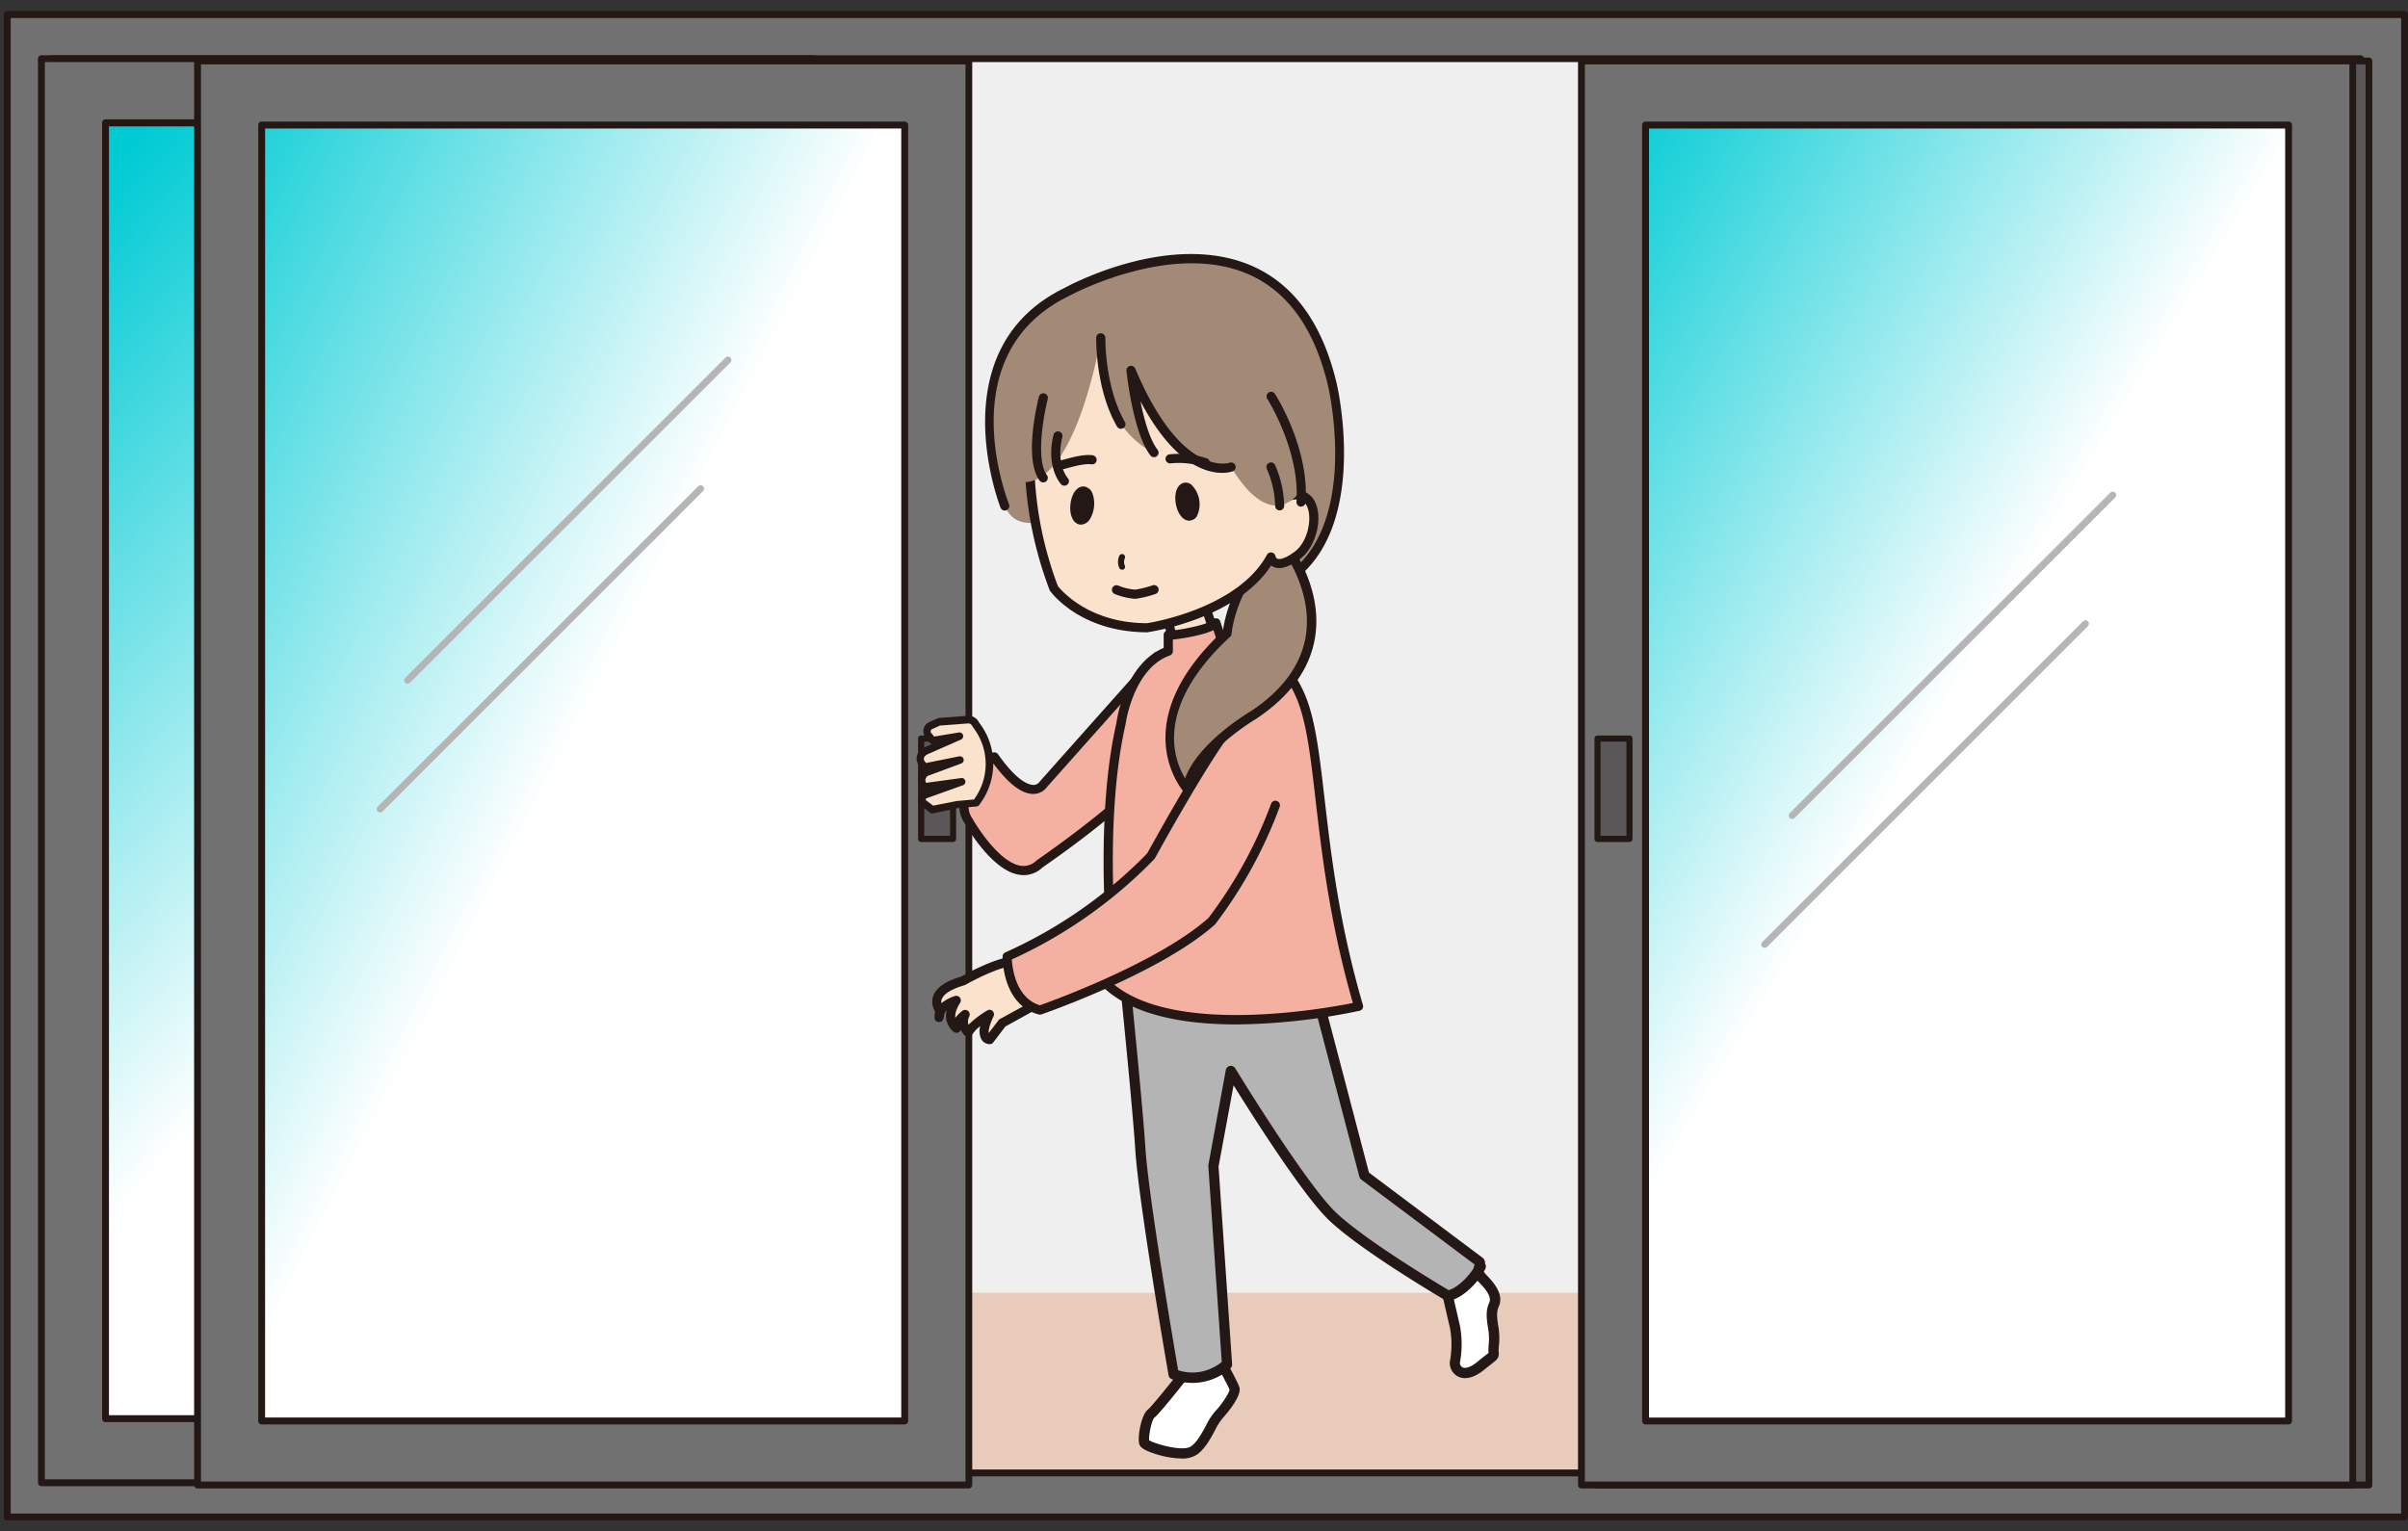 <svg xmlns="http://www.w3.org/2000/svg" xmlns:xlink="http://www.w3.org/1999/xlink" viewBox="0 0 800 508.86"><rect x="0" y="0" width="800" height="508.86" fill="#333333" stroke="none"/><defs><style>.cls-1{fill:#efefef;}.cls-2{fill:#e8cbb8;}.cls-3{fill:#fff;}.cls-4{fill:#231815;}.cls-5{fill:#727171;}.cls-6{fill:url(#名称未設定グラデーション_4);}.cls-7{fill:url(#名称未設定グラデーション_4-2);}.cls-8{fill:#595757;}.cls-9{fill:#f4b0a1;}.cls-10{fill:url(#名称未設定グラデーション_3);}.cls-11{fill:#fbe2cc;}.cls-12{fill:#b4b4b5;}.cls-13{fill:#a38a77;}.cls-14{fill:url(#名称未設定グラデーション_4-3);}.cls-15{fill:#b5b5b6;}.cls-16{fill:none;}</style><linearGradient id="名称未設定グラデーション_4" x1="-101.66" y1="3023.87" x2="-100.84" y2="3022.49" gradientTransform="matrix(96.95, 0, 0, -186.52, 9925.6, 564036.01)" gradientUnits="userSpaceOnUse"><stop offset="0" stop-color="#00cbd4"/><stop offset="1" stop-color="#fff"/></linearGradient><linearGradient id="名称未設定グラデーション_4-2" x1="-101.89" y1="3023.87" x2="-100.65" y2="3022.65" gradientTransform="matrix(96.95, 0, 0, -186.52, 9947.01, 564036.32)" xlink:href="#名称未設定グラデーション_4"/><linearGradient id="名称未設定グラデーション_3" x1="-102.02" y1="3024.81" x2="-97.28" y2="3022.35" gradientTransform="matrix(96.95, 0, 0, -186.52, 10138.97, 564036.32)" gradientUnits="userSpaceOnUse"><stop offset="0" stop-color="#187fc4"/><stop offset="1" stop-color="#fff"/></linearGradient><linearGradient id="名称未設定グラデーション_4-3" x1="-98.91" y1="3023.89" x2="-97.9" y2="3022.71" gradientTransform="matrix(96.95, 0, 0, -186.52, 10136.75, 564036.32)" xlink:href="#名称未設定グラデーション_4"/></defs><g id="レイヤー_2" data-name="レイヤー 2"><g id="レイヤー_1-2" data-name="レイヤー 1"><g id="グループ_2434" data-name="グループ 2434"><g id="グループ_1978" data-name="グループ 1978"><rect id="長方形_980" data-name="長方形 980" class="cls-1" x="17.07" y="19.49" width="769.95" height="474.03"/><rect id="長方形_981" data-name="長方形 981" class="cls-2" x="13.76" y="429.63" width="773.26" height="63.89"/><path id="パス_8861" data-name="パス 8861" class="cls-3" d="M392.74,457.53s-8.68,11.05-10.3,12.27-2.83,8.28-2.22,9.7,12.54,5.22,16.38,2.61,6.06-9.55,8.29-11.84,5.66-7.2,5.26-8.69-5.66-11-5.66-11Z"/><path class="cls-4" d="M392.6,484.71a30.76,30.76,0,0,1-8-1.29c-5.26-1.54-5.8-2.82-6-3.24-.89-2.07.49-10,2.77-11.75.9-.68,5.78-6.61,10-12a1.68,1.68,0,0,1,.47-.41l11.75-6.95a1.71,1.71,0,0,1,2.37.64c1.25,2.28,5.39,9.81,5.81,11.38.89,3.25-5.61,10.26-5.68,10.33a20.78,20.78,0,0,0-2.42,3.89c-1.62,3-3.45,6.35-6.14,8.18A8.91,8.91,0,0,1,392.6,484.71Zm-10.83-6.07c1.87,1.22,11.19,3.88,13.87,2.06,2-1.36,3.62-4.35,5.05-7a22,22,0,0,1,3-4.65c2.25-2.31,4.74-6.22,4.8-7.23-.2-.61-2.39-4.78-4.63-8.89l-9.95,5.89c-1.84,2.34-8.77,11.09-10.42,12.32C382.61,472,381.59,477,381.77,478.64Zm.05.25h0Z"/><path id="パス_8862" data-name="パス 8862" class="cls-3" d="M481,430.63s1.14,5.19,2.35,10.25a31.69,31.69,0,0,1,0,11.73c-.2,2.83,2.83,6.06,8.7,1.21s3.63-2,4.25-7.08-1.82-9.18,0-13.14-3.58-8.22-4.45-9.51S480.67,423.61,481,430.63Z"/><path class="cls-4" d="M486.69,458a5,5,0,0,1-5-5.53,30.67,30.67,0,0,0,0-11.3c-1.2-5-2.35-10.19-2.35-10.19a1.43,1.43,0,0,1,0-.29c-.19-3.78,2.1-6.74,6.27-8.14,2.31-.76,6.45-1.3,7.7.56a9.28,9.28,0,0,0,.8.89c1.86,2,5.73,6.07,3.79,10.29-.82,1.8-.52,3.8-.18,6.12A23.61,23.61,0,0,1,498,447a11.23,11.23,0,0,0-.08,2.42c.12,1.88-.53,2.39-2.27,3.75-.59.47-1.41,1.11-2.51,2C490.44,457.38,488.28,458,486.69,458Zm-4-27.61c.2.88,1.23,5.53,2.32,10.07a33.57,33.57,0,0,1,0,12.44,1.75,1.75,0,0,0,.86,1.51c1.05.54,3-.18,5.07-1.93,1.13-.94,2-1.59,2.58-2.07l1-.77v-.07a15.63,15.63,0,0,1,.1-3,20.82,20.82,0,0,0-.32-5.61c-.39-2.62-.79-5.32.46-8.05,1-2.12-1.72-5-3.17-6.51-.37-.39-.68-.73-.91-1a9.49,9.49,0,0,0-6.09,1.48A4,4,0,0,0,482.71,430.41Z"/><path id="パス_8863" data-name="パス 8863" class="cls-5" d="M798.86,504.15H2.42V4.85H798.86ZM17.07,489.5H784.22v-470H17.07Z"/><path class="cls-4" d="M798.86,505.29H2.42a1.14,1.14,0,0,1-1.14-1.14V4.85A1.15,1.15,0,0,1,2.42,3.7H798.86A1.15,1.15,0,0,1,800,4.85v499.3A1.14,1.14,0,0,1,798.86,505.29ZM3.56,503H797.72V6H3.56Zm780.66-12.36H17.07a1.14,1.14,0,0,1-1.14-1.14v-470a1.14,1.14,0,0,1,1.14-1.14H784.22a1.14,1.14,0,0,1,1.14,1.14v470A1.14,1.14,0,0,1,784.22,490.64Zm-766-2.28H783.08V20.63H18.21Z"/><g id="グループ_1966" data-name="グループ 1966"><rect id="長方形_982" data-name="長方形 982" class="cls-6" x="24.41" y="30.15" width="234.93" height="451.96"/><path class="cls-4" d="M259.34,483.25H24.41a1.14,1.14,0,0,1-1.14-1.14v-452A1.14,1.14,0,0,1,24.41,29H259.34a1.15,1.15,0,0,1,1.15,1.14v452A1.15,1.15,0,0,1,259.34,483.25ZM25.56,481H258.2V31.29H25.56Z"/><path id="パス_8864" data-name="パス 8864" class="cls-5" d="M270,492.76H13.76V19.5H270ZM35.06,471.46H248.69V40.81H35.06Z"/><path class="cls-4" d="M270,493.91H13.76a1.14,1.14,0,0,1-1.14-1.15V19.5a1.14,1.14,0,0,1,1.14-1.14H270a1.15,1.15,0,0,1,1.15,1.14V492.76A1.15,1.15,0,0,1,270,493.91ZM14.9,491.62h254v-471H14.9Zm233.79-19H35.06a1.14,1.14,0,0,1-1.14-1.14V40.81a1.15,1.15,0,0,1,1.14-1.15H248.69a1.15,1.15,0,0,1,1.15,1.15V471.46A1.14,1.14,0,0,1,248.69,472.6ZM36.2,470.32H247.55V42H36.2Z"/></g><g id="グループ_1968" data-name="グループ 1968"><g id="グループ_1967" data-name="グループ 1967"><rect id="長方形_983" data-name="長方形 983" class="cls-7" x="76.28" y="30.9" width="234.93" height="451.96"/><path class="cls-4" d="M311.21,484H76.28a1.14,1.14,0,0,1-1.14-1.14V30.9a1.14,1.14,0,0,1,1.14-1.14H311.21a1.15,1.15,0,0,1,1.15,1.14v452A1.15,1.15,0,0,1,311.21,484ZM77.42,481.73H310.07V32.05H77.42Z"/><path id="パス_8865" data-name="パス 8865" class="cls-5" d="M321.86,493.52H65.63V20.25H321.86ZM86.93,472.22H300.56V41.55H86.93Z"/><path class="cls-4" d="M321.86,494.66H65.63a1.14,1.14,0,0,1-1.14-1.14V20.26a1.14,1.14,0,0,1,1.14-1.15H321.86A1.15,1.15,0,0,1,323,20.26V493.52A1.15,1.15,0,0,1,321.86,494.66ZM66.77,492.38h254V21.4h-254Zm233.79-19H86.93a1.14,1.14,0,0,1-1.14-1.14V41.55a1.14,1.14,0,0,1,1.14-1.14H300.56a1.15,1.15,0,0,1,1.15,1.14V472.22A1.15,1.15,0,0,1,300.56,473.36ZM88.07,471.08H299.42V42.7H88.07Z"/></g><rect id="長方形_984" data-name="長方形 984" class="cls-8" x="306.02" y="245.43" width="10.65" height="33.36"/><path class="cls-4" d="M316.67,279.82H306a1,1,0,0,1-1-1V245.43a1,1,0,0,1,1-1h10.65a1,1,0,0,1,1,1v33.36A1,1,0,0,1,316.67,279.82Zm-9.62-2.07h8.59V246.46h-8.59Z"/></g><path id="パス_8866" data-name="パス 8866" class="cls-9" d="M384.42,218.12l-37.83,42.52s-4.54,7.54-16.31-9.15c0,0-14.83,12.57-8.42,21.44,0,0,13.27,23.75,23.62,14.05,0,0,38.41-26.05,43.4-39.91C388.87,247.07,396.6,216.06,384.42,218.12Z"/><path class="cls-4" d="M340.07,290.83a9.52,9.52,0,0,1-1.48-.12c-9.24-1.44-17.69-16.4-18-17-7.06-9.74,8.11-22.79,8.76-23.34a1.53,1.53,0,0,1,2.22.29c6.31,8.94,10.09,10.15,11.77,10.2a2.47,2.47,0,0,0,2-1,1.49,1.49,0,0,1,.15-.2l37.83-42.52a1.52,1.52,0,0,1,.88-.49,6.11,6.11,0,0,1,5.82,1.78c5.62,6,1.29,25.22.36,29-5.14,14.32-42.44,39.74-44,40.82A9,9,0,0,1,340.07,290.83Zm-10-37.07c-3.22,3.1-11.47,12-7,18.28,2.32,4.13,9.51,14.67,16,15.68a6.13,6.13,0,0,0,5.38-1.84c.57-.41,38.11-26,43-39.25,2.07-8.48,3.86-22.39.35-26.16a3,3,0,0,0-2.59-.92l-37.38,42a5.55,5.55,0,0,1-4.34,2.29C339.61,264,335.12,260.6,330.05,253.76Z"/><g id="グループ_1969" data-name="グループ 1969"><rect id="長方形_985" data-name="長方形 985" class="cls-10" x="541.44" y="30.9" width="234.93" height="451.96"/><path class="cls-4" d="M776.37,484H541.44a1.14,1.14,0,0,1-1.14-1.14V30.9a1.14,1.14,0,0,1,1.14-1.14H776.37a1.14,1.14,0,0,1,1.14,1.14v452A1.14,1.14,0,0,1,776.37,484Zm-233.79-2.28H775.23V32.05H542.58Z"/><path id="パス_8867" data-name="パス 8867" class="cls-8" d="M787,493.52H530.79V20.25H787ZM552.1,472.23H765.72V41.55H552.1Z"/><path class="cls-4" d="M787,494.66H530.79a1.14,1.14,0,0,1-1.14-1.14V20.26a1.14,1.14,0,0,1,1.14-1.15H787a1.14,1.14,0,0,1,1.14,1.15V493.52A1.14,1.14,0,0,1,787,494.66Zm-255.09-2.28h254V21.4h-254Zm233.79-19H552.1a1.15,1.15,0,0,1-1.15-1.14V41.55a1.15,1.15,0,0,1,1.15-1.14H765.72a1.14,1.14,0,0,1,1.14,1.14V472.23A1.14,1.14,0,0,1,765.72,473.37Zm-212.48-2.28H764.58V42.7H553.24Z"/></g><path id="パス_8868" data-name="パス 8868" class="cls-11" d="M325.2,265.54a20.87,20.87,0,0,0-.25-23.63l-.9-1.29a2.6,2.6,0,0,0-2.53-1.44l-9.54.73-2.78,1.25a2.1,2.1,0,0,0-1.06,2.77,2.33,2.33,0,0,0,.31.5l1.43,1.69,8.9-1.47-11.33,5-.65.47a2.57,2.57,0,0,0-.59,3.59,1.09,1.09,0,0,0,.13.17l.9,1.06L319,252.57l-11.67,4.29-.6.81a2.73,2.73,0,0,0,.29,3.58l.23.23,12.21-1.68-12.21,4.31-.32.27a1.77,1.77,0,0,0-.33,2.33l3.12,2.35,8.41-1.65,6.18-.53Z"/><path class="cls-4" d="M309.71,270.3a1.18,1.18,0,0,1-.74-.25l-3.13-2.35a1.42,1.42,0,0,1-.29-.31,3,3,0,0,1,.57-4l.32-.27a1.07,1.07,0,0,1,.39-.22l.69-.25-.11,0a1.28,1.28,0,0,1-1-.34l-.23-.23a4,4,0,0,1-.41-5.21l.6-.81a1.07,1.07,0,0,1,.18-.19,2.09,2.09,0,0,1-.22-.2l-.89-1.06a2.43,2.43,0,0,1-.2-.25,3.81,3.81,0,0,1,.87-5.32l.65-.47a1.71,1.71,0,0,1,.23-.13l2.66-1.17a1.18,1.18,0,0,1-.68-.41l-1.43-1.7a3.34,3.34,0,0,1,1.19-5.19l2.78-1.25a1.44,1.44,0,0,1,.42-.11l9.54-.72a3.81,3.81,0,0,1,3.73,2.12l.81,1.12a22.26,22.26,0,0,1,.26,25l-.89,1.33a1.22,1.22,0,0,1-.93.55l-6.18.54L310,270.28Zm-2.15-4.41,2.46,1.85,7.86-1.54,5.72-.51.56-.84h0a19.77,19.77,0,0,0-.23-22.23l-.9-1.28a1.47,1.47,0,0,0-1.43-.92l-9.32.71-2.58,1.16a.88.88,0,0,0-.45.48.84.84,0,0,0,0,.66l1.1,1.35,8.2-1.35a1.24,1.24,0,0,1,.7,2.36l-11.22,4.93-.54.39a1.33,1.33,0,0,0-.3,1.87l.49.59,11-2.22a1.26,1.26,0,0,1,1.44.88,1.25,1.25,0,0,1-.77,1.5L308.1,257.9l-.38.51a1.5,1.5,0,0,0,0,1.75l11.59-1.59a1.24,1.24,0,0,1,.58,2.4l-12.15,4.35A.56.56,0,0,0,307.56,265.89Zm16.74,1h0Z"/><path id="パス_8869" data-name="パス 8869" class="cls-12" d="M409,356s23.41,38.44,33.75,48.27c10.62,10.1,38.29,26.36,38.29,26.36h0c4.14-.63,9.1-6,10.95-9.73l-1.39,2.74c.24-.48,1.51-3.84,1.09-4.2L453.3,390.69l-17.23-65.63-62.59-1.55s4.38,42.89,5.4,58.64c1.16,17.72,11,74.58,11,74.58l1.09.35a17.08,17.08,0,0,0,15.2-2.49l1.47-1.08-4.53-65.91Z"/><path class="cls-4" d="M396.12,459.58a18.68,18.68,0,0,1-5.63-.87l-1.09-.34a1.72,1.72,0,0,1-1.17-1.34c-.41-2.33-9.9-57.16-11.05-74.77-1-15.54-5.36-58.15-5.4-58.57a1.73,1.73,0,0,1,.44-1.34,1.58,1.58,0,0,1,1.3-.55l62.59,1.55a1.73,1.73,0,0,1,1.62,1.27l17.07,65.06,37.86,28.39a2.38,2.38,0,0,1,.72,1.9,1.72,1.72,0,0,1,.09,1.69l-.12.24-1.28,2.52a1.69,1.69,0,0,1-.91.82c-2.57,3.28-6.36,6.54-9.91,7.08a1.72,1.72,0,0,1-1.13-.22c-1.13-.67-28-16.47-38.59-26.58-8.56-8.14-25.48-34.82-31.7-44.84l-5,27,4.51,65.7a1.7,1.7,0,0,1-.7,1.5L407.2,456A18.79,18.79,0,0,1,396.12,459.58Zm-4.7-4.16.1,0a15.38,15.38,0,0,0,13.66-2.24l.72-.53-4.46-65a2,2,0,0,1,0-.42l5.8-31.6a1.71,1.71,0,0,1,3.15-.59c.23.39,23.41,38.37,33.47,47.93,9.52,9.05,33.42,23.41,37.41,25.78,2.69-.74,6.11-3.94,8.14-7,.18-.51.37-1.09.48-1.53l-37.64-28.21a1.78,1.78,0,0,1-.63-.94l-16.9-64.39-59.36-1.47c.86,8.55,4.32,43.08,5.21,56.77C381.65,398.16,390.09,447.65,391.42,455.42Z"/><path id="パス_8870" data-name="パス 8870" class="cls-11" d="M387.86,205.13l2.35,10.05s8.31,2.15,13.75-3.26l-3.44-10.26Z"/><path class="cls-4" d="M394.14,217.12a17.94,17.94,0,0,1-4.31-.48,1.51,1.51,0,0,1-1.1-1.12l-2.34-10.05a1.51,1.51,0,0,1,1.07-1.8l12.66-3.47a1.51,1.51,0,0,1,1.84,1l3.44,10.26A1.53,1.53,0,0,1,405,213,15.18,15.18,0,0,1,394.14,217.12Zm-2.68-3.24c2,.31,7,.68,10.75-2.41l-2.67-8-9.87,2.71Z"/><g id="グループ_1970" data-name="グループ 1970"><path id="パス_8871" data-name="パス 8871" class="cls-13" d="M347.42,172.87s-10.07,4.06-13.57-4.74c0,0-20.53-51.21,20.62-71.16,0,0,71.51-39.35,88.14,30.62,0,0,13.3,54.6-21.2,68.31Z"/><path class="cls-4" d="M421.42,197.42a1.37,1.37,0,0,1-.45-.07l-74-23a1.52,1.52,0,1,1,.9-2.9l73.48,22.88c32.28-13.41,19.93-65.82,19.8-66.35-4.44-18.65-13.25-31-26.19-36.75-25.66-11.37-59.41,6.91-59.74,7.09-39.47,19.14-20.77,67.23-20,69.27a1.51,1.51,0,1,1-2.81,1.13c-.21-.52-20.58-52.75,21.37-73.09,1.36-.75,35.35-19.14,62.36-7.17,13.85,6.14,23.24,19.2,27.9,38.81.14.55,13.2,56-22.11,70.07A1.55,1.55,0,0,1,421.42,197.42Z"/></g><path id="パス_8873" data-name="パス 8873" class="cls-9" d="M388.12,211c.32.41,13.9-1.52,15.84-4l1.73,5.38a30.08,30.08,0,0,1,25.71,17.49c8.59,17.6,5.08,53.64,20,104.62,0,0-74.19,16.71-89.34-15.07l7.05-9.32s-3.53-39.64,3.35-69.57c0,0,2.41-19.4,15.71-24.16Z"/><path class="cls-4" d="M410.8,340.45c-20.43,0-42.41-4.14-50.16-20.38a1.53,1.53,0,0,1,.16-1.57l6.7-8.86c-.4-5.06-3-41.62,3.43-69.46.08-.66,2.54-19.29,15.67-24.86V211a1.51,1.51,0,0,1,1.94-1.45c2.17.1,13-1.91,14.22-3.5a1.52,1.52,0,0,1,1.46-.56,1.5,1.5,0,0,1,1.18,1l1.42,4.4a31.51,31.51,0,0,1,25.95,18.29c4.06,8.32,5.48,20.62,7.28,36.2,2.13,18.39,4.77,41.27,12.75,68.63a1.48,1.48,0,0,1-.15,1.2,1.53,1.53,0,0,1-1,.71A207.77,207.77,0,0,1,410.8,340.45Zm-47-20.87c14.09,26.79,75,15.88,85.66,13.75-7.7-26.91-10.3-49.41-12.4-67.56-1.76-15.29-3.16-27.37-7-35.25a28.53,28.53,0,0,0-24.43-16.64,1.52,1.52,0,0,1-1.36-1l-1.12-3.46c-3.7,1.79-10.67,2.84-13.5,3.13v3.86a1.5,1.5,0,0,1-1,1.42c-12.25,4.39-14.69,22.75-14.72,22.93-6.77,29.51-3.38,68.85-3.34,69.24a1.56,1.56,0,0,1-.3,1.05Zm24.34-103.22h0Z"/><path id="パス_8874" data-name="パス 8874" class="cls-13" d="M426.4,180.56s26.61,32.72-10,57.08c0,0-20,11.68-22,24.47,0,0-19.54-21.3,13.3-51.65C407.71,210.46,409.36,191,426.4,180.56Z"/><path class="cls-4" d="M394.4,263.63a1.55,1.55,0,0,1-1.12-.49c-.21-.23-20-22.59,13-53.41.49-3.78,3.53-20.78,19.35-30.46a1.53,1.53,0,0,1,2,.34c.49.6,11.89,14.85,9.31,31.93-1.6,10.55-8.2,19.75-19.62,27.36-.27.16-19.44,11.52-21.38,23.45a1.49,1.49,0,0,1-1.06,1.21A1.29,1.29,0,0,1,394.4,263.63Zm14.32-52.06h0c-25.37,23.44-18.77,40.89-15,47.09,4.39-12,21.13-21.88,21.9-22.33,10.6-7.06,16.76-15.56,18.23-25.22,2-13.2-5.36-25-7.86-28.51-14.55,9.67-16.63,26.1-16.82,28A1.57,1.57,0,0,1,408.72,211.57Zm-1-1.11h0Z"/><path id="パス_8875" data-name="パス 8875" class="cls-11" d="M350.1,112.26c-1.58,1.32-17.28,37.5,0,83.23,0,0,9.38,13.14,31,13.14,0,0,30.78-4.43,41.16-23.54,0,0,.83,5.28,8.72-.48s8.32-25.71-5.4-18.64C425.58,166,393.52,76,350.1,112.26Z"/><path class="cls-4" d="M381.27,210.13c-22.33,0-32-13.19-32.41-13.76a1.83,1.83,0,0,1-.18-.34c-17.78-47.07-1.47-83.33.45-84.93h0C361,101.17,373.2,99.46,385.36,106c22.07,11.93,37.77,48.39,41.07,57.87,6.23-2.53,9.1.66,10.08,2.25,3.3,5.35.87,15.65-4.64,19.68-3.66,2.67-6.48,3.54-8.63,2.66a4.14,4.14,0,0,1-.93-.54c-11.58,17.75-39.76,22-41,22.18Zm-29.83-15.38c1.09,1.39,10.34,12.36,29.65,12.36.09,0,29.94-4.53,39.83-22.74a1.52,1.52,0,0,1,2.83.49h0a1.22,1.22,0,0,0,.67.83c.38.15,1.92.43,5.66-2.31,4.62-3.37,6.13-11.94,3.85-15.64-1.36-2.2-3.94-2.35-7.67-.43a1.52,1.52,0,0,1-1.25.06,1.49,1.49,0,0,1-.87-.9c-.19-.53-18.88-52.76-46.66-60.4-8.76-2.4-17.62.05-26.34,7.29C348.93,116.32,335.17,151.48,351.44,194.75Zm-.37-81.33Z"/><g id="グループ_1974" data-name="グループ 1974"><g id="グループ_1972" data-name="グループ 1972"><g id="グループ_1971" data-name="グループ 1971"><path id="パス_8876" data-name="パス 8876" class="cls-13" d="M365.71,112.26S357,165.05,337.44,159.9c0,0-4.64-5.1-2.11-15.11,0,0,0-49.74,44.93-46.08,0,0,44.48-4.75,52,64.1,0,0-9.15,15.72-23.28-7.6,0,0-17.05,6.43-33.26-32.15,0,0,2.12,20.27,7.71,27.44C383.4,150.5,363.63,142.52,365.71,112.26Z"/><path class="cls-4" d="M353.61,161.41a1.48,1.48,0,0,1-1.11-.49c-.21-.23-5.16-5.83-2.47-16.5a1.52,1.52,0,0,1,2.94.75c-2.27,9,1.61,13.53,1.78,13.72a1.51,1.51,0,0,1-1.14,2.52Z"/><path class="cls-4" d="M406,157.14c-5.38,0-16.16-3-27.12-23.81,1.18,5.9,3.06,12.78,5.76,16.23a1.52,1.52,0,0,1-2.39,1.87c-5.79-7.42-7.94-27.36-8-28.21a1.52,1.52,0,0,1,2.91-.74c15.34,36.51,31.18,31.36,31.34,31.3a1.52,1.52,0,0,1,1.93.91,1.5,1.5,0,0,1-.88,1.93A10.55,10.55,0,0,1,406,157.14Z"/></g><path class="cls-4" d="M372.41,142.5a1.51,1.51,0,0,1-1.31-.76c-7.15-12.33-6.92-28.81-6.9-29.51a1.47,1.47,0,0,1,1.54-1.48,1.51,1.51,0,0,1,1.49,1.54c0,.16-.23,16.34,6.49,27.93a1.52,1.52,0,0,1-1.31,2.28Z"/><path class="cls-4" d="M432.23,168.37h-.11a1.51,1.51,0,0,1-1.4-1.62c1.19-17-9.64-34.13-9.75-34.3a1.52,1.52,0,0,1,2.55-1.64c.47.73,11.48,18.1,10.22,36.16A1.52,1.52,0,0,1,432.23,168.37Z"/><path class="cls-4" d="M425.16,169.63a1.52,1.52,0,0,1-1.52-1.47,32.5,32.5,0,0,0-2.78-12.35,1.53,1.53,0,0,1,.78-2,1.5,1.5,0,0,1,2,.78,35.61,35.61,0,0,1,3,13.49,1.52,1.52,0,0,1-1.47,1.55Z"/><path class="cls-4" d="M346.59,160.32a1.51,1.51,0,0,1-1.22-.62c-5.26-7.13-.78-25.65-.25-27.73a1.52,1.52,0,1,1,2.94.74c-1.34,5.29-4,20.13-.25,25.19a1.51,1.51,0,0,1-.32,2.12A1.5,1.5,0,0,1,346.59,160.32Z"/></g><g id="グループ_1973" data-name="グループ 1973"><path class="cls-4" d="M400.2,155.18a1.47,1.47,0,0,1-.46-.07A26.58,26.58,0,0,0,388.82,154a1.51,1.51,0,0,1-.32-3,29.45,29.45,0,0,1,12.16,1.24,1.51,1.51,0,0,1-.46,3Z"/><path class="cls-4" d="M351.28,156.19h-.21a1.51,1.51,0,0,1,.21-3,19.37,19.37,0,0,0,2.75-.62c2.65-.7,6.28-1.66,9-1.26a1.51,1.51,0,1,1-.43,3c-2.11-.3-5.38.57-7.78,1.2A16.27,16.27,0,0,1,351.28,156.19Z"/><path class="cls-4" d="M372.78,189.32a1,1,0,0,1-.93-.59,5,5,0,0,1,0-4,1,1,0,0,1,1.84.82,3,3,0,0,0,0,2.4,1,1,0,0,1-.51,1.34A1,1,0,0,1,372.78,189.32Z"/><path id="パス_8886" data-name="パス 8886" class="cls-4" d="M362,168.25c-.29,2.67-1.6,4.71-2.93,4.56s-2.18-2.42-1.9-5.08,1.6-4.71,2.93-4.57S362.24,165.59,362,168.25Z"/><path class="cls-4" d="M359.16,174.34l-.3,0c-2.27-.25-3.63-3.09-3.23-6.75s2.29-6.15,4.59-5.91a3.57,3.57,0,0,1,2.82,2.57,10.22,10.22,0,0,1-.88,8.18A3.69,3.69,0,0,1,359.16,174.34Zm.65-9.7a6.24,6.24,0,0,0-1.17,3.25c-.22,2,.37,3.28.64,3.44a6.24,6.24,0,0,0,1.17-3.24h0C360.67,166.08,360.08,164.81,359.81,164.64Z"/><path id="パス_8887" data-name="パス 8887" class="cls-4" d="M396.91,166.31c.47,2.64-.22,5-1.54,5.2s-2.77-1.71-3.24-4.35.22-5,1.54-5.2S396.44,163.67,396.91,166.31Z"/><path class="cls-4" d="M395.14,173.05c-2.06,0-3.9-2.26-4.5-5.62-.64-3.64.52-6.56,2.77-7a3,3,0,0,1,2.29.56,9.11,9.11,0,0,1,1.89,10.66,3,3,0,0,1-2,1.31A2.72,2.72,0,0,1,395.14,173.05Zm-1.29-9.6a6.06,6.06,0,0,0-.22,3.45c.35,2,1.26,3,1.56,3.12a6.13,6.13,0,0,0,.23-3.44h0C395.07,164.59,394.16,163.54,393.85,163.45Z"/></g></g><path class="cls-4" d="M377.19,199h-.12a22,22,0,0,1-6.83-1.64,1.52,1.52,0,0,1,1.16-2.8,18.65,18.65,0,0,0,5.73,1.4,33,33,0,0,0,5.78-1.43,1.51,1.51,0,0,1,1,2.86,36.38,36.38,0,0,1-6.49,1.59Z"/><path id="パス_8889" data-name="パス 8889" class="cls-11" d="M337.44,319.42s11.64,7.3,8,13.67L333,340l-4.22,5.51s-4,0,0-8.41c0,0-5.71,3.37-7.09,6.06a5.15,5.15,0,0,1-1-6.06s-3.44,2.58-2.88,4.7c0,0-4.29-2.77-.07-9.33,0,0-5.1,1.53-5.52,4.63s0-1.4,0-1.4-5-6,7.77-9.7C320,326,331.62,319.32,337.44,319.42Z"/><path class="cls-4" d="M328.74,347a3.24,3.24,0,0,1-2.65-1.52,5.85,5.85,0,0,1-.4-4.46,10.93,10.93,0,0,0-2.7,2.81,1.49,1.49,0,0,1-1.1.8,1.51,1.51,0,0,1-1.3-.4,6.71,6.71,0,0,1-1.39-2,1.52,1.52,0,0,1-2.26.77,6.74,6.74,0,0,1-2.39-7.19,2.54,2.54,0,0,0-.87,1.42c-.16,1.14-.33,2.57-1.86,2.39s-1.44-1-1.2-3.58a6,6,0,0,1-.68-4.79c.88-2.88,4.05-5.14,9.42-6.72,3-1.69,12.46-6.68,18-6.68h.15a1.61,1.61,0,0,1,.78.23c.52.33,12.8,8.16,8.55,15.71a1.5,1.5,0,0,1-.59.58L334,341.15l-4,5.26A1.38,1.38,0,0,1,328.74,347Zm0-11.43a1.5,1.5,0,0,1,1,.39,1.53,1.53,0,0,1,.35,1.77c-1.53,3.22-1.69,4.84-1.61,5.58l3.26-4.25a1.68,1.68,0,0,1,.47-.41L344.34,332c1.9-4.37-5.6-9.85-7.35-11.05-3.93.17-11.13,3.47-16.24,6.33a1.8,1.8,0,0,1-.38.16h0c-4.28,1.24-6.95,2.91-7.52,4.71a2.4,2.4,0,0,0-.08,1.23,13.79,13.79,0,0,1,4.5-2.38,1.52,1.52,0,0,1,1.71,2.27c-1.41,2.19-1.72,3.81-1.6,5a12.35,12.35,0,0,1,2.36-2.35,1.52,1.52,0,0,1,2.26,1.91,3.62,3.62,0,0,0-.25,2.73,32.61,32.61,0,0,1,6.22-4.73A1.54,1.54,0,0,1,328.74,335.57Z"/><g id="グループ_1975" data-name="グループ 1975"><path id="パス_8890" data-name="パス 8890" class="cls-9" d="M405.63,245.57s-6.73,9-23.29,38.93a155.25,155.25,0,0,1-47.77,33.4s-.18,14.82,10.91,17.78c0,0,39.07-13.51,57.09-29.53a148.6,148.6,0,0,0,21.15-38.54Z"/><path class="cls-4" d="M345.48,337.19a1.27,1.27,0,0,1-.39-.05c-12.09-3.22-12-18.61-12-19.26a1.52,1.52,0,0,1,.89-1.36,153.15,153.15,0,0,0,47.16-32.93c16.35-29.55,23-38.56,23.31-38.93a1.51,1.51,0,1,1,2.42,1.82c-.06.09-6.89,9.32-23.18,38.75a1.08,1.08,0,0,1-.24.32,155.84,155.84,0,0,1-47.3,33.31c.19,3.08,1.42,12.79,9.31,15.23,4.37-1.55,39.43-14.29,56-29a147.21,147.21,0,0,0,20.84-38,1.51,1.51,0,0,1,2.84,1.05,150,150,0,0,1-21.36,38.94,2.09,2.09,0,0,1-.2.22c-18,16-56,29.26-57.61,29.82A1.36,1.36,0,0,1,345.48,337.19Z"/></g><g id="グループ_1977" data-name="グループ 1977"><g id="グループ_1976" data-name="グループ 1976"><rect id="長方形_986" data-name="長方形 986" class="cls-14" x="536.05" y="30.9" width="234.93" height="451.96"/><path class="cls-4" d="M771,484H536.05a1.15,1.15,0,0,1-1.15-1.14V30.9a1.15,1.15,0,0,1,1.15-1.14H771a1.14,1.14,0,0,1,1.14,1.14v452A1.14,1.14,0,0,1,771,484Zm-233.79-2.28H769.84V32.05H537.19Z"/><path id="パス_8892" data-name="パス 8892" class="cls-5" d="M781.63,493.52H525.4V20.25H781.63ZM546.7,472.22H760.33V41.55H546.7Z"/><path class="cls-4" d="M781.63,494.66H525.4a1.14,1.14,0,0,1-1.14-1.14V20.26a1.14,1.14,0,0,1,1.14-1.15H781.63a1.14,1.14,0,0,1,1.14,1.15V493.52A1.14,1.14,0,0,1,781.63,494.66Zm-255.09-2.28h254V21.4h-254Zm233.79-19H546.7a1.15,1.15,0,0,1-1.15-1.14V41.55a1.15,1.15,0,0,1,1.15-1.14H760.33a1.14,1.14,0,0,1,1.14,1.14V472.22A1.14,1.14,0,0,1,760.33,473.36Zm-212.49-2.28H759.19V42.7H547.84Z"/></g><rect id="長方形_987" data-name="長方形 987" class="cls-8" x="530.72" y="245.43" width="10.65" height="33.36"/><path class="cls-4" d="M541.37,279.82H530.72a1,1,0,0,1-1-1V245.43a1,1,0,0,1,1-1h10.65a1,1,0,0,1,1,1v33.36A1,1,0,0,1,541.37,279.82Zm-9.62-2.07h8.59V246.46h-8.59Z"/></g><path class="cls-15" d="M135.41,227.21a1.1,1.1,0,0,1-.8-.34,1.13,1.13,0,0,1,0-1.61L241.09,118.77a1.15,1.15,0,0,1,1.62,1.62L136.22,226.87A1.1,1.1,0,0,1,135.41,227.21Z"/><path class="cls-15" d="M126.3,270a1.16,1.16,0,0,1-.81-.34,1.15,1.15,0,0,1,0-1.61L232,161.55a1.14,1.14,0,0,1,1.61,1.61L127.11,269.65A1.18,1.18,0,0,1,126.3,270Z"/><path class="cls-15" d="M595.4,272.17a1.13,1.13,0,0,1-.8-.33,1.14,1.14,0,0,1,0-1.62L701.08,163.74a1.14,1.14,0,1,1,1.62,1.61L596.21,271.84A1.13,1.13,0,0,1,595.4,272.17Z"/><path class="cls-15" d="M586.29,315a1.14,1.14,0,0,1-.81-1.95L692,206.52a1.14,1.14,0,1,1,1.61,1.61L587.1,314.62A1.17,1.17,0,0,1,586.29,315Z"/></g><rect id="長方形_1466" data-name="長方形 1466" class="cls-16" width="799.63" height="508.86"/></g></g></g></svg>
